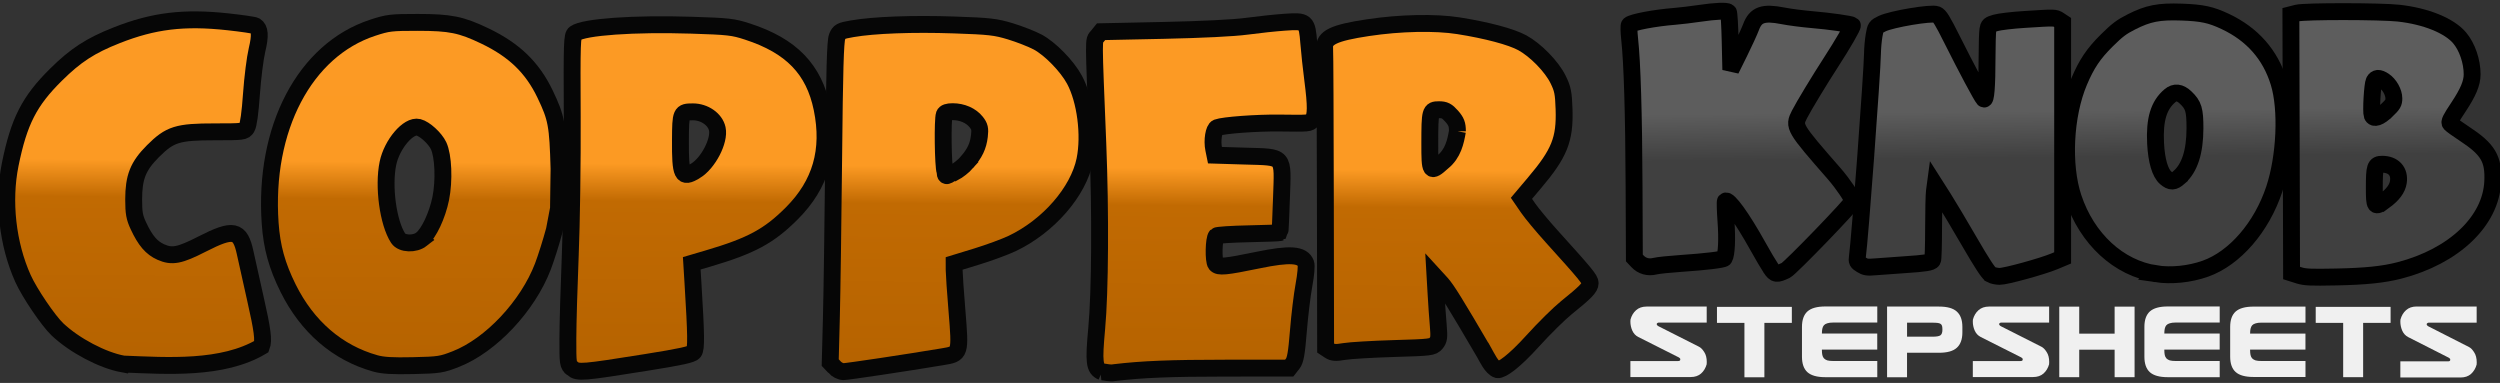 <?xml version="1.0" encoding="UTF-8"?>
<svg version="1.1" viewBox="0 0 74.03 11.34" xmlns="http://www.w3.org/2000/svg" xmlns:xlink="http://www.w3.org/1999/xlink">
 <rect x="0" y="0" width="74.03" height="11.34" fill="#333333" stroke="none"/>
 <defs>
  <linearGradient id="linearGradient1" x1="4.131" x2="4.053" y1=".866" y2="10.48" gradientTransform="translate(-.042 -.009)" gradientUnits="userSpaceOnUse">
   <stop stop-color="#fc9a24" offset="0"/>
   <stop stop-color="#fc9a23" offset=".403"/>
   <stop stop-color="#c16a02" offset=".518"/>
   <stop stop-color="#b66300" offset="1"/>
  </linearGradient>
  <linearGradient id="linearGradient2" x1="63.84" x2="63.764" y1="8.107" y2=".125" gradientUnits="userSpaceOnUse">
   <stop stop-color="#404040" offset="0"/>
   <stop stop-color="#404040" offset=".435"/>
   <stop stop-color="#5d5d5d" offset=".608"/>
   <stop stop-color="#5d5d5d" offset="1"/>
  </linearGradient>
 </defs>
 <g fill="url(#linearGradient2)" stroke="#000" stroke-width=".5">
  <path d="m52.44 7.946c-0.063-0.092-0.24-0.393-0.394-0.669-0.461-0.828-0.874-1.399-0.953-1.32-0.014 0.014-0.006 0.286 0.017 0.604 0.038 0.522 0.017 0.975-0.052 1.086-0.025 0.041-0.57 0.106-1.272 0.153-0.34 0.023-0.69 0.059-0.779 0.082-0.198 0.05-0.384-0.002-0.518-0.145l-0.092-0.098-0.009-2.13c-0.009-2.156-0.054-3.65-0.131-4.356-0.023-0.213-0.027-0.401-0.009-0.416 0.092-0.081 0.753-0.206 1.345-0.253 0.17-0.014 0.5-0.053 0.734-0.088 0.47-0.07 0.807-0.084 0.856-0.035 0.018 0.018 0.041 0.408 0.051 0.869l0.019 0.837 0.258-0.521c0.142-0.287 0.295-0.622 0.341-0.744 0.138-0.37 0.358-0.448 0.94-0.334 0.196 0.039 0.591 0.09 0.876 0.114 0.502 0.042 1.15 0.134 1.184 0.168 0.024 0.024-0.287 0.562-0.631 1.092-0.335 0.516-0.811 1.302-0.935 1.546-0.183 0.359-0.165 0.39 1.031 1.758 0.255 0.292 0.544 0.721 0.546 0.809 0.001 0.076-1.843 1.985-1.981 2.051-0.274 0.129-0.317 0.124-0.441-0.058z"/>
  <path d="m58.95 8.125c-0.07-0.038-0.268-0.341-0.63-0.966-0.29-0.501-0.638-1.083-0.771-1.293l-0.243-0.382-0.024 0.178c-0.013 0.098-0.025 0.588-0.025 1.09-3.24e-4 0.501-0.013 0.931-0.029 0.954-0.043 0.065-0.21 0.092-0.82 0.132-0.308 0.02-0.693 0.048-0.856 0.062-0.263 0.022-0.312 0.015-0.434-0.061-0.126-0.078-0.136-0.097-0.118-0.227 0.076-0.545 0.439-5.443 0.448-6.034 0.002-0.156 0.024-0.396 0.048-0.533 0.044-0.246 0.046-0.25 0.234-0.343 0.273-0.136 1.463-0.336 1.617-0.272 0.09 0.037 0.172 0.17 0.459 0.744 0.426 0.851 0.871 1.684 0.936 1.753 0.064 0.067 0.098-0.362 0.099-1.247 3.48e-4 -0.361 0.011-0.721 0.024-0.8 0.022-0.135 0.037-0.147 0.23-0.203 0.114-0.033 0.498-0.079 0.854-0.101 0.907-0.058 0.906-0.058 1.024 0.02l0.106 0.07v6.97l-0.241 0.101c-0.364 0.152-1.445 0.449-1.626 0.447-0.088-8.493e-4 -0.205-0.026-0.261-0.057z"/>
  <path d="m63.84 8.107c-1.102-0.166-2.041-1.032-2.447-2.256-0.321-0.968-0.247-2.437 0.172-3.431 0.222-0.526 0.427-0.832 0.823-1.224 0.303-0.3 0.435-0.401 0.723-0.546 0.503-0.255 0.816-0.316 1.495-0.292 0.606 0.022 0.863 0.077 1.287 0.277 0.806 0.38 1.338 0.985 1.591 1.81 0.243 0.795 0.183 2.187-0.136 3.151-0.375 1.131-1.172 2.052-2.044 2.361-0.463 0.164-1.002 0.219-1.464 0.15zm0.686-2.854c0.314-0.276 0.469-0.753 0.471-1.45 0.001-0.552-0.041-0.693-0.277-0.916-0.166-0.158-0.319-0.175-0.464-0.052-0.333 0.28-0.461 0.705-0.425 1.41 0.026 0.514 0.135 0.883 0.302 1.023 0.152 0.128 0.234 0.125 0.393-0.014z"/>
  <path d="m68.07 8.152-0.212-0.067-0.02-7.651 0.184-0.047c0.224-0.058 2.472-0.056 3.002 0.002 0.811 0.089 1.506 0.371 1.812 0.735 0.222 0.264 0.369 0.693 0.369 1.077 0 0.258-0.116 0.535-0.406 0.971-0.237 0.356-0.279 0.442-0.24 0.489 0.026 0.031 0.213 0.166 0.416 0.299 0.705 0.463 0.872 0.746 0.84 1.421-0.056 1.17-1.148 2.209-2.764 2.627-0.472 0.122-1.003 0.177-1.879 0.194-0.768 0.015-0.917 0.008-1.1-0.05zm2.532-2.2c0.252-0.183 0.389-0.366 0.418-0.56 0.048-0.317-0.144-0.528-0.479-0.528-0.21 0-0.233 0.068-0.233 0.697 0 0.571 0.016 0.592 0.293 0.39zm0.074-2.682c0.186-0.18 0.211-0.223 0.211-0.357-2.36e-4 -0.182-0.131-0.415-0.292-0.521-0.149-0.098-0.235-0.095-0.293 0.011-0.05 0.092-0.097 0.911-0.058 1.012 0.047 0.122 0.214 0.066 0.431-0.145z"/>
 </g>
 <g fill="url(#linearGradient1)" stroke="#060606" stroke-width=".5">
   <path d="m3.649 10.78c-0.609-0.109-1.445-0.55-1.949-1.027-0.27-0.256-0.827-1.078-1.019-1.505-0.458-1.017-0.6-2.289-0.378-3.381 0.259-1.276 0.565-1.874 1.356-2.656 0.584-0.577 1.019-0.86 1.798-1.167 1.091-0.431 1.99-0.54 3.295-0.398 0.411 0.045 0.775 0.098 0.809 0.119 0.138 0.085 0.152 0.284 0.05 0.713-0.057 0.238-0.131 0.826-0.165 1.307-0.039 0.558-0.089 0.918-0.138 0.996-0.074 0.119-0.104 0.123-0.947 0.123-1.105 0-1.328 0.07-1.831 0.572-0.443 0.443-0.572 0.769-0.572 1.436 4.422e-4 0.395 0.024 0.527 0.14 0.775 0.204 0.438 0.39 0.655 0.666 0.777 0.332 0.147 0.554 0.104 1.217-0.235 0.932-0.476 1.131-0.435 1.28 0.263 0.05 0.234 0.187 0.847 0.304 1.364 0.209 0.919 0.248 1.227 0.179 1.406-1.152 0.688-2.798 0.57-4.095 0.518z"/>
   <path d="m11.11 10.76c-1.116-0.312-2.013-1.086-2.578-2.225-0.33-0.664-0.483-1.219-0.532-1.922-0.196-2.808 1.023-5.132 3.037-5.792 0.449-0.147 0.543-0.158 1.33-0.158 0.968 0 1.287 0.065 1.993 0.403 0.866 0.415 1.403 0.933 1.779 1.716 0.341 0.711 0.379 0.912 0.415 2.222l-0.016 1.169-0.121 0.637c-0.093 0.348-0.246 0.833-0.34 1.079-0.448 1.174-1.541 2.337-2.579 2.744-0.421 0.165-0.495 0.177-1.266 0.194-0.615 0.014-0.894-0.003-1.119-0.066zm1.375-3.679c0.213-0.168 0.464-0.701 0.566-1.202 0.108-0.534 0.078-1.265-0.064-1.565-0.105-0.22-0.407-0.497-0.595-0.544-0.298-0.075-0.786 0.5-0.904 1.063-0.143 0.686 0.004 1.767 0.302 2.222 0.113 0.172 0.492 0.187 0.696 0.027z"/>
   <path d="m16.95 10.91c-0.133-0.107-0.135-0.124-0.134-0.892 9.05e-4 -0.43 0.033-1.544 0.071-2.475 0.038-0.931 0.065-2.771 0.058-4.089-0.011-2.211-0.004-2.402 0.082-2.465 0.262-0.192 1.75-0.297 3.444-0.243 1.106 0.035 1.238 0.05 1.665 0.189 1.297 0.422 1.968 1.115 2.207 2.28 0.253 1.237-0.037 2.243-0.895 3.102-0.676 0.677-1.203 0.961-2.479 1.337l-0.485 0.143 0.036 0.583c0.096 1.558 0.101 1.946 0.026 2.043-0.057 0.073-0.378 0.144-1.411 0.309-1.903 0.304-2.019 0.313-2.185 0.179zm3.644-5.85c0.379-0.231 0.723-0.895 0.646-1.245-0.062-0.283-0.38-0.504-0.723-0.503-0.356 0.001-0.363 0.017-0.368 0.827-0.006 1.052 0.048 1.163 0.444 0.921z"/>
   <path d="m24.71 10.87-0.126-0.134 0.034-1.299c0.019-0.715 0.049-2.847 0.068-4.739 0.025-2.615 0.05-3.48 0.103-3.61 0.064-0.157 0.102-0.176 0.444-0.236 0.641-0.112 1.8-0.155 3.022-0.113 1.052 0.036 1.225 0.056 1.665 0.189 0.27 0.082 0.633 0.224 0.807 0.316 0.367 0.195 0.873 0.713 1.091 1.118 0.325 0.602 0.459 1.638 0.308 2.374-0.194 0.944-1.081 1.963-2.152 2.473-0.21 0.1-0.683 0.274-1.051 0.387l-0.669 0.205 3.49e-4 0.196c1.91e-4 0.108 0.037 0.65 0.083 1.206 0.104 1.278 0.106 1.272-0.428 1.361-1.078 0.18-2.811 0.44-2.935 0.441-0.079 5.4e-5 -0.196-0.059-0.266-0.134zm3.919-6.06c0.236-0.269 0.338-0.482 0.373-0.783 0.025-0.212 0.009-0.283-0.094-0.413-0.152-0.192-0.414-0.307-0.699-0.307-0.145 0-0.225 0.028-0.247 0.086-0.054 0.142-0.037 1.533 0.021 1.686 0.005 0.263 0.156 0.02 0.265 0.034 0.116-0.059 0.288-0.195 0.382-0.302z"/>
   <path d="m32.63 11.01c-0.226-0.096-0.247-0.277-0.154-1.288 0.1-1.077 0.114-3.442 0.033-5.455-0.132-3.279-0.131-3.048-0.012-3.195l0.108-0.133 1.848-0.039c1.136-0.024 2.086-0.071 2.466-0.123 0.34-0.046 0.845-0.1 1.122-0.119 0.644-0.045 0.663-0.029 0.715 0.618 0.021 0.264 0.073 0.749 0.116 1.078 0.102 0.784 0.099 1.093-0.009 1.201-0.101 0.101-0.074 0.099-0.979 0.088-0.668-0.008-1.658 0.065-1.842 0.136-0.099 0.038-0.154 0.38-0.102 0.634l0.037 0.182 0.879 0.027c1.209 0.038 1.133-0.049 1.091 1.249-0.018 0.552-0.04 1.01-0.048 1.018-0.009 0.008-0.425 0.024-0.926 0.034s-0.929 0.038-0.953 0.062c-0.08 0.08-0.093 0.743-0.017 0.835 0.083 0.1 0.282 0.081 1.252-0.119 0.944-0.195 1.314-0.169 1.413 0.1 0.025 0.066 0.001 0.336-0.055 0.638-0.054 0.288-0.128 0.901-0.165 1.362-0.054 0.667-0.089 0.866-0.17 0.969l-0.102 0.13-1.866 8.9e-4c-1.653 7.86e-4 -2.481 0.034-3.313 0.133-0.123 0.028-0.258-0.017-0.368-0.024z"/>
   <path d="m43.95 10.44c-0.862-1.472-1.109-1.87-1.272-2.05l-0.183-0.2 0.03 0.519c0.016 0.285 0.045 0.703 0.065 0.928 0.03 0.352 0.021 0.426-0.067 0.53-0.098 0.115-0.153 0.122-1.249 0.154-0.631 0.019-1.29 0.058-1.465 0.087-0.254 0.043-0.343 0.038-0.437-0.025l-0.118-0.078-0.007-4.361c-0.004-2.398-0.013-4.429-0.021-4.512-0.03-0.316 0.272-0.461 1.284-0.613 0.947-0.143 1.991-0.165 2.675-0.057 0.843 0.133 1.564 0.325 1.893 0.504 0.395 0.215 0.873 0.705 1.06 1.087 0.137 0.279 0.161 0.397 0.177 0.878 0.03 0.899-0.135 1.31-0.879 2.189l-0.383 0.453 0.198 0.288c0.109 0.158 0.426 0.539 0.704 0.847 1.008 1.114 1.133 1.268 1.133 1.378 0 0.128-0.137 0.269-0.701 0.723-0.218 0.176-0.666 0.618-0.996 0.983-0.57 0.63-0.923 0.869-1.045 0.856-0.173-0.049-0.324-0.383-0.395-0.508zm-0.793-6.551c0-0.206-0.032-0.29-0.169-0.447-0.138-0.157-0.208-0.193-0.376-0.193-0.263 0-0.272 0.032-0.273 0.996-8.51e-4 0.858 0.016 0.883 0.378 0.556 0.313-0.249 0.388-0.611 0.44-0.913z"/>
 </g>
 <g fill="#f0f0f0">
  <path d="m50.54 10.78q-0.047 0.173-0.168 0.281-0.118 0.104-0.309 0.104h-1.784v-0.474h1.414q0.064 0 0.064-0.047 0-0.029-0.017-0.04-0.017-0.014-0.03-0.022l-1.199-0.604q-0.118-0.061-0.175-0.187-0.057-0.129-0.057-0.27 0-0.054 0.003-0.058 0.047-0.173 0.165-0.277 0.121-0.108 0.312-0.108h1.78v0.474h-1.414q-0.027 0-0.047 0.014t-0.02 0.032v0.003q0.007 0.022 0.02 0.036 0.017 0.014 0.03 0.022l1.202 0.608q0.081 0.04 0.154 0.155 0.077 0.115 0.077 0.298 0 0.054-0.003 0.058z" stroke-width=".261"/>
  <path d="m53.06 9.561v-0.474h-2.217v0.474h0.813v1.611h0.591v-1.611z" stroke-width=".261"/>
  <path d="m55.59 10.69h-1.304q-0.107 0-0.175-0.018-0.064-0.022-0.101-0.061-0.034-0.04-0.047-0.097-0.013-0.061-0.013-0.144v-0.018h1.639v-0.476h-1.639v-0.003q0-0.079 0.013-0.141 0.013-0.061 0.047-0.101 0.037-0.04 0.101-0.058 0.067-0.022 0.175-0.022h1.304v-0.476h-1.538q-0.366 0-0.531 0.148-0.161 0.148-0.161 0.455v0.888q0 0.307 0.161 0.455 0.165 0.148 0.531 0.148h1.538z" stroke-width=".261"/>
  <path d="m58.11 9.681q0-0.307-0.165-0.455-0.161-0.148-0.527-0.148h-1.538v2.093h0.591v-0.725h0.947q0.366 0 0.527-0.148 0.165-0.148 0.165-0.455zm-0.887-0.126q0.094 0 0.151 0.007 0.06 0.007 0.091 0.029 0.034 0.022 0.044 0.065 0.01 0.04 0.01 0.108 0 0.123-0.06 0.166-0.06 0.04-0.235 0.04h-0.752v-0.415z" stroke-width=".261"/>
  <path d="m60.68 10.78q-0.047 0.173-0.168 0.281-0.118 0.104-0.309 0.104h-1.784v-0.474h1.414q0.064 0 0.064-0.047 0-0.029-0.017-0.04-0.017-0.014-0.03-0.022l-1.199-0.604q-0.118-0.061-0.175-0.187-0.057-0.129-0.057-0.27 0-0.054 0.003-0.058 0.047-0.173 0.165-0.277 0.121-0.108 0.312-0.108h1.78v0.474h-1.414q-0.027 0-0.047 0.014t-0.02 0.032v0.003q0.007 0.022 0.02 0.036 0.017 0.014 0.03 0.022l1.202 0.608q0.081 0.04 0.154 0.155 0.077 0.115 0.077 0.298 0 0.054-0.003 0.058z" stroke-width=".261"/>
  <path d="m61.57 9.08h-0.591v2.089h0.591v-0.814h1.048v0.814h0.591v-2.089h-0.591v0.8h-1.048z" stroke-width=".261"/>
  <path d="m65.73 10.69h-1.304q-0.107 0-0.175-0.018-0.064-0.022-0.101-0.061-0.034-0.04-0.047-0.097-0.013-0.061-0.013-0.144v-0.018h1.639v-0.476h-1.639v-0.003q0-0.079 0.013-0.141 0.013-0.061 0.047-0.101 0.037-0.04 0.101-0.058 0.067-0.022 0.175-0.022h1.304v-0.476h-1.538q-0.366 0-0.531 0.148-0.161 0.148-0.161 0.455v0.888q0 0.307 0.161 0.455 0.165 0.148 0.531 0.148h1.538z" stroke-width=".261"/>
  <path d="m68.27 10.69h-1.304q-0.107 0-0.175-0.018-0.064-0.022-0.101-0.061-0.034-0.04-0.047-0.097-0.013-0.061-0.013-0.144v-0.018h1.639v-0.474h-1.639v-0.003q0-0.079 0.013-0.14 0.013-0.061 0.047-0.101 0.037-0.04 0.101-0.058 0.067-0.022 0.175-0.022h1.304v-0.475h-1.538q-0.366 0-0.531 0.147-0.161 0.147-0.161 0.453v0.884q0 0.306 0.161 0.453 0.165 0.147 0.531 0.147h1.538z" stroke-width=".261"/>
  <path d="m70.79 9.561v-0.474h-2.217v0.474h0.813v1.608h0.591v-1.608z" stroke-width=".26"/>
  <path d="m73.34 10.79q-0.047 0.174-0.168 0.283-0.118 0.105-0.309 0.105h-1.784v-0.478h1.414q0.064 0 0.064-0.047 0-0.029-0.017-0.04-0.017-0.015-0.03-0.022l-1.199-0.609q-0.118-0.062-0.175-0.188-0.057-0.13-0.057-0.272 0-0.054 0.003-0.058 0.047-0.174 0.165-0.279 0.121-0.109 0.312-0.109h1.78v0.478h-1.414q-0.027 0-0.047 0.015t-0.02 0.033v0.003q0.007 0.022 0.02 0.036 0.017 0.015 0.03 0.022l1.202 0.612q0.081 0.04 0.154 0.156 0.077 0.116 0.077 0.301 0 0.054-0.003 0.058z" stroke-width=".262"/>
 </g>
</svg>
